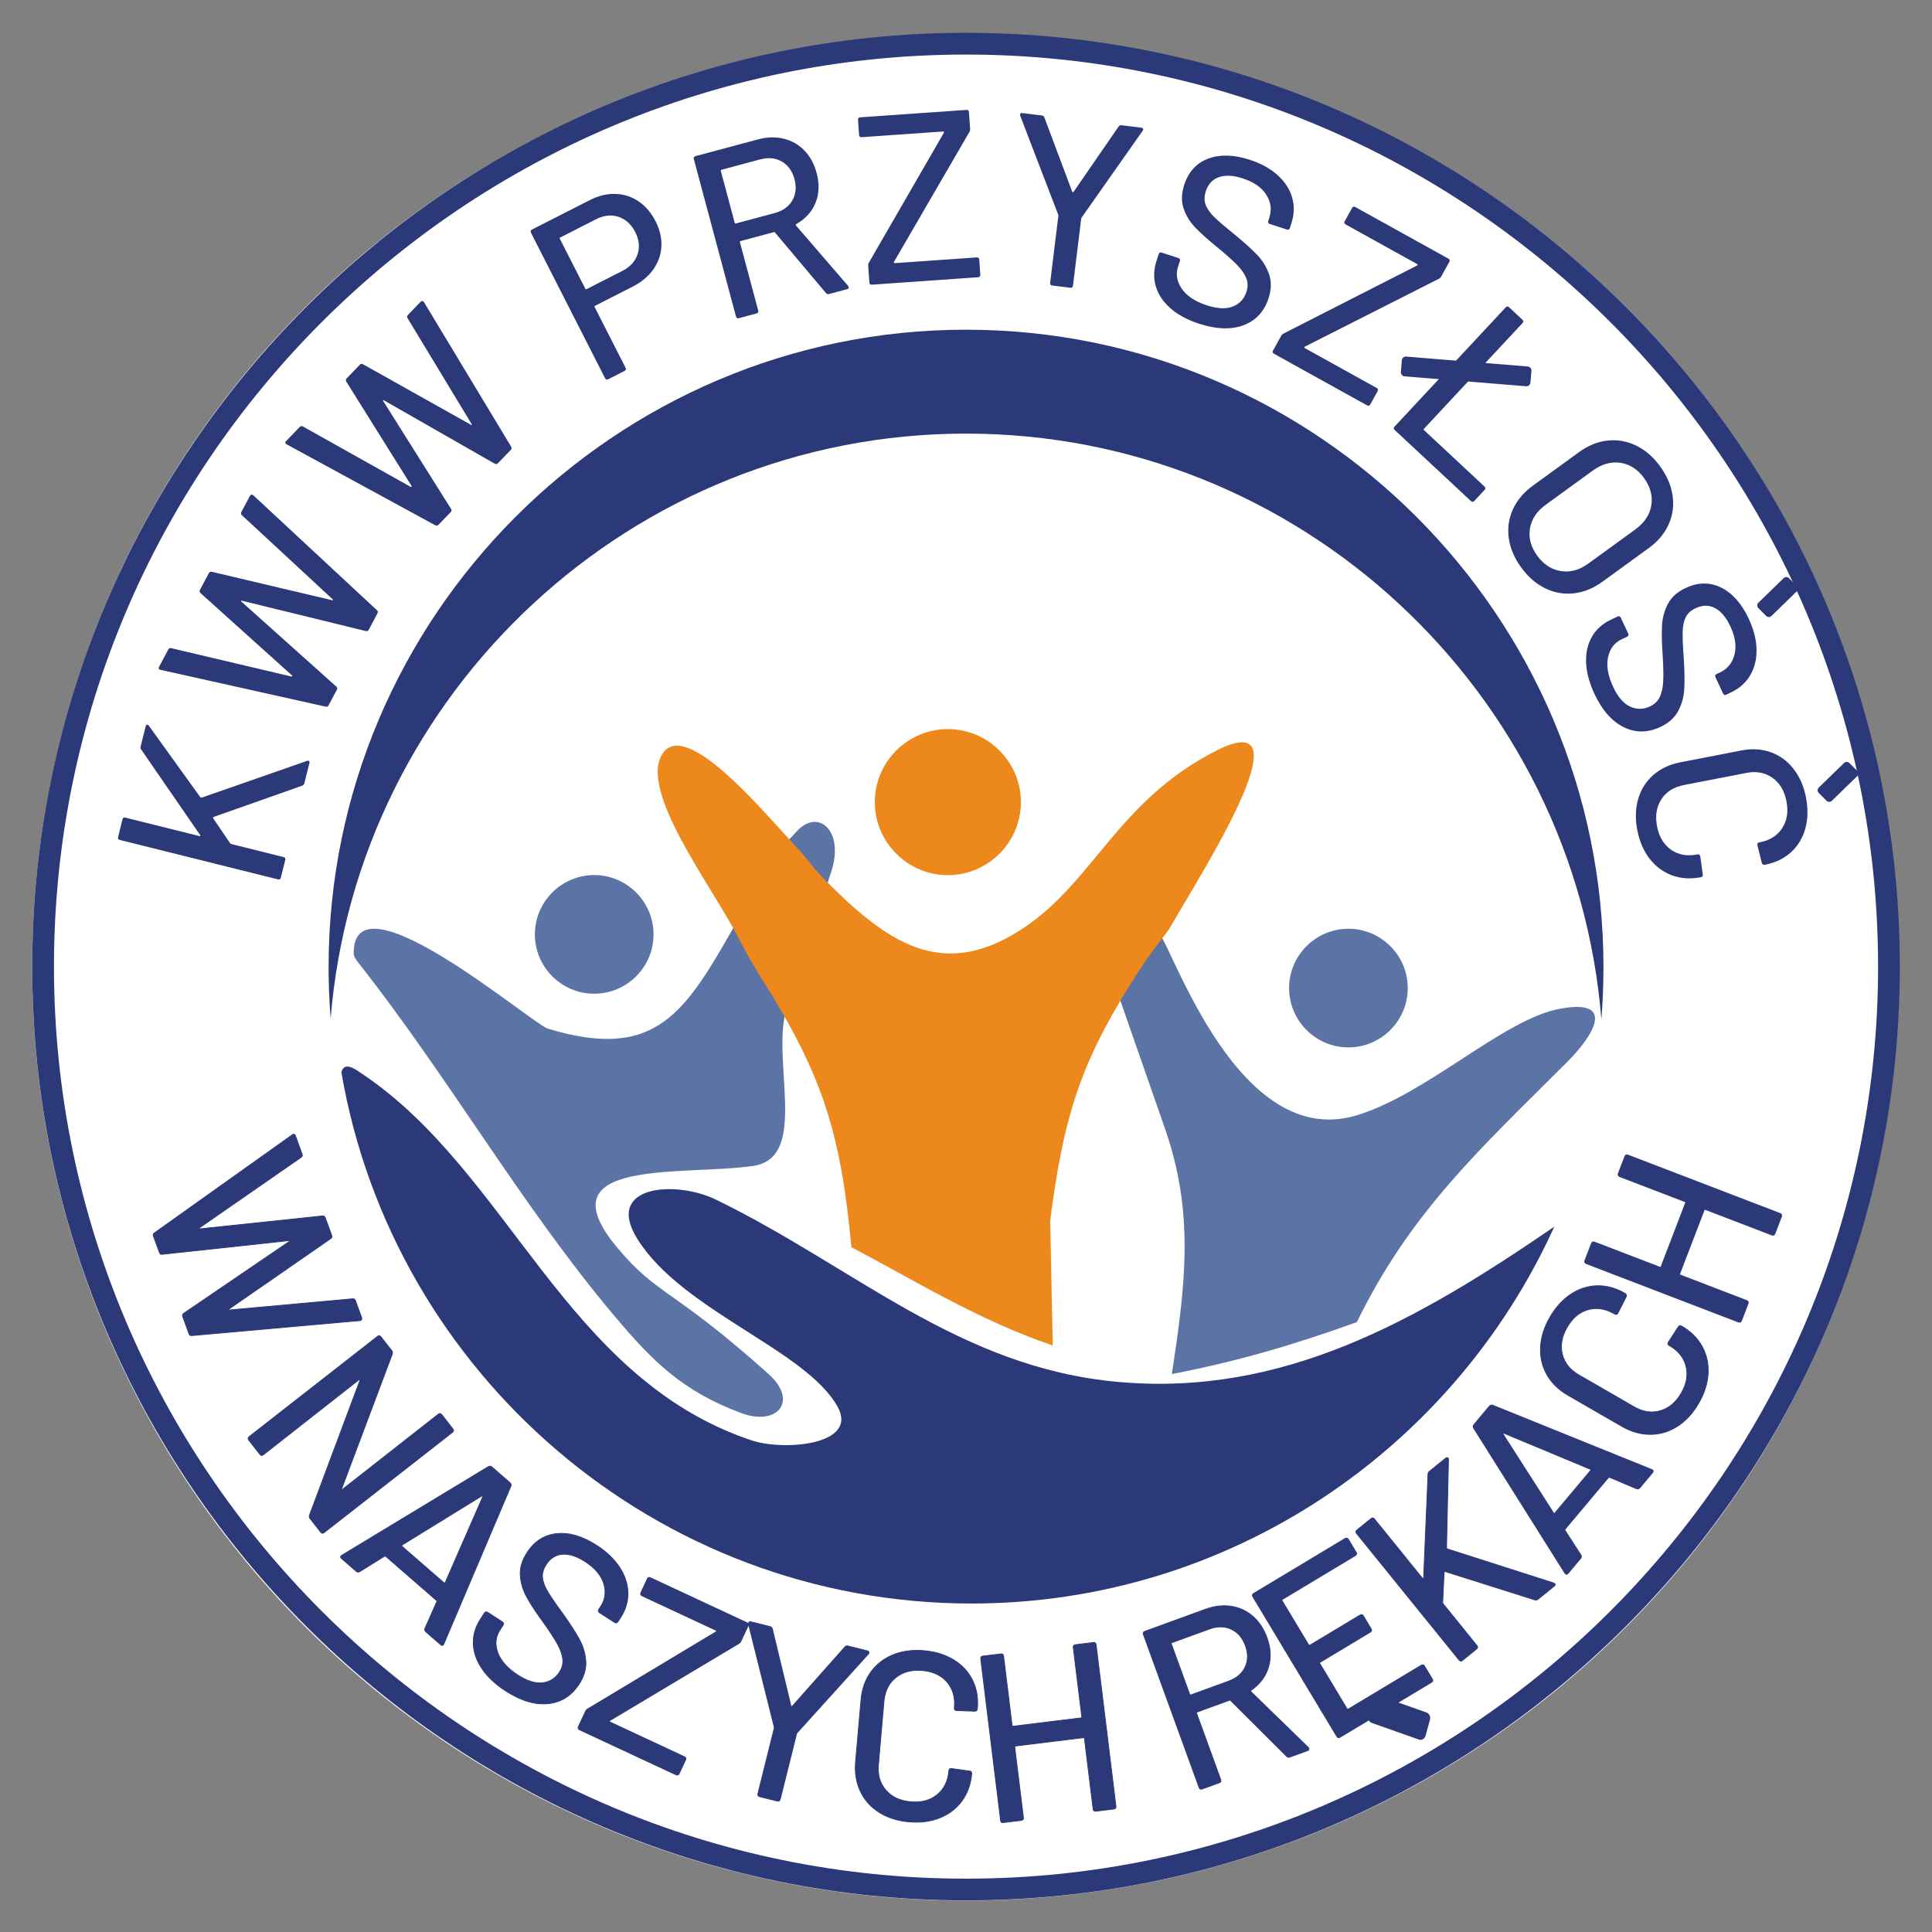 <?xml version="1.0" encoding="UTF-8" standalone="no"?>
<!-- Created with Inkscape (http://www.inkscape.org/) -->

<svg
   version="1.1"
   id="svg386"
   width="600"
   height="600"
   viewBox="0 0 600 600"
   xmlns="http://www.w3.org/2000/svg"
   xmlns:svg="http://www.w3.org/2000/svg">
  <rect x="0" y="0" width="600" height="600" fill="#808080" stroke="none"/>
  <defs
     id="defs390" />
  <g
     id="g394"
     transform="matrix(1.333,0,0,-1.333,0,1588)">
    <circle
       style="opacity:1;fill:#ffffff;fill-rule:evenodd;stroke:none;stroke-width:59.253;stroke-linecap:round;stroke-linejoin:round;paint-order:markers stroke fill;stop-color:#000000"
       id="path494"
       cx="225"
       cy="-966"
       r="217.5"
       transform="scale(1,-1)" />
    <g
       id="g558"
       transform="matrix(0.633,0,0,0.633,-32.994,545.748)">
      <path
         d="m 407.672,1003.747 c 187.09,0 339.683,-152.593 339.683,-339.685 0,-187.09 -152.593,-339.683 -339.683,-339.683 -187.092,0 -339.685,152.593 -339.685,339.683 0,187.092 152.593,339.685 339.685,339.685 z"
         style="fill:none;stroke:#2c3978;stroke-width:8;stroke-linecap:butt;stroke-linejoin:miter;stroke-miterlimit:10;stroke-dasharray:none;stroke-opacity:1"
         id="path396" />
      <path
         d="m 624.186,568.348 c -50.934,-34.952 -100.148,-62.603 -160.612,-57.136 -58.578,5.296 -96.645,42.093 -147.944,67.089 -14.837,7.229 -41.107,5.308 -29.016,-14.318 16.413,-26.64 62.464,-41.011 73.883,-62.094 7.496,-13.841 -19.735,-16.23 -31.855,-12.166 -68.548,22.988 -88.999,98.575 -143.306,134.932 -2.378,1.592 -6.434,4.734 -7.573,0.558 18.954,-110.806 115.853,-195.564 231.915,-195.564 95.191,0 177.492,57.016 214.507,138.698"
         style="fill:#2c3978;fill-opacity:1;fill-rule:evenodd;stroke:none"
         id="path398" />
      <path
         d="m 477.883,676.475 c 2.747,4.943 27.058,-80.986 73.366,-67.204 25.979,7.732 54.132,35.43 75,39.285 20.868,3.855 12.516,-9.783 2.528,-19.75 -32.06,-31.991 -57.512,-55.142 -77.262,-95.59 -23.7,-8.532 -44.398,-14.536 -68.098,-19.118 5.214,33.812 8.179,59.68 -2.528,90.376 l -16.59,47.558"
         style="fill:#5b73a5;fill-opacity:1;fill-rule:evenodd;stroke:none"
         id="path400" />
      <path
         d="m 324.909,499.743 c -21.808,8.136 -32.757,19.274 -46.659,35.757 -34.013,40.329 -61.316,88.288 -94.135,129.869 -0.628,0.796 -1.794,2.313 -1.814,3.325 -0.612,31.12 65.504,-25.669 71.502,-27.482 40.275,-12.179 50.653,6.199 69.678,39.658 17.444,30.68 16.543,26.876 21.646,32.706 8.012,9.155 17.888,0.502 12.956,-14.536 l -16.274,-49.612 c -6.322,-19.274 8.504,-55.669 -12.482,-58.727 -25.797,-3.758 -77.931,3.223 -49.954,-30.162 14.929,-17.815 20.082,-14.585 55.63,-46.443 11.154,-9.996 3.154,-19.296 -10.094,-14.354"
         style="fill:#5b73a5;fill-opacity:1;fill-rule:evenodd;stroke:none"
         id="path402" />
      <path
         d="m 270.825,697.757 c 12.027,0 21.836,-9.809 21.836,-21.836 0,-12.027 -9.809,-21.836 -21.836,-21.836 -12.027,0 -21.836,9.809 -21.836,21.836 0,12.027 9.809,21.836 21.836,21.836"
         style="fill:#5b73a5;fill-opacity:1;fill-rule:evenodd;stroke:none"
         id="path404" />
      <path
         d="m 548.415,677.995 c 12.027,0 21.836,-9.809 21.836,-21.836 0,-12.027 -9.809,-21.836 -21.836,-21.836 -12.027,0 -21.836,9.809 -21.836,21.836 0,12.027 9.809,21.836 21.836,21.836"
         style="fill:#5b73a5;fill-opacity:1;fill-rule:evenodd;stroke:none"
         id="path406" />
      <path
         d="m 400.982,751.483 c 14.805,0 26.879,-12.074 26.879,-26.879 0,-14.805 -12.075,-26.879 -26.879,-26.879 -14.804,0 -26.879,12.074 -26.879,26.879 0,14.805 12.075,26.879 26.879,26.879"
         style="fill:#ed881d;fill-opacity:1;fill-rule:evenodd;stroke:none"
         id="path408" />
      <path
         d="m 641.519,644.59 c 0.5,6.466 0.762,12.843 0.762,19.279 0,129.218 -105.391,234.609 -234.609,234.609 -129.218,0 -234.609,-105.39 -234.609,-234.609 0,-6.29 0.25,-12.523 0.755,-18.926 9.78,120.117 111.057,215.292 233.853,215.292 122.889,0 224.227,-95.32 233.847,-215.645"
         style="fill:#2c3978;fill-opacity:1;fill-rule:evenodd;stroke:none"
         id="path410" />
      <path
         d="m 323.463,675.497 c -9.639,18.598 -36.232,53.26 -27.552,66.861 8.681,13.601 38.227,-22.53 49.198,-34.156 5.706,-6.047 4.809,-6.489 12.956,-14.536 22.656,-22.379 42.622,-34.606 71.574,-14.852 25.221,17.209 34.249,46.365 69.958,64.644 35.709,18.279 -7.146,-47.885 -16.238,-64.013 -2.722,-4.829 -5.604,-6.498 -15.168,-21.804 -19.321,-30.921 -24.806,-50.718 -29.546,-87.058 0.316,-15.326 0.632,-30.652 0.948,-45.978 -27.334,9.322 -50.086,23.542 -74.102,36.182 -3.16,33.496 -7.843,55.047 -23.7,83.266 -8.674,15.435 -10.195,15.749 -18.328,31.442"
         style="fill:#ed881d;fill-opacity:1;fill-rule:evenodd;stroke:none"
         id="path412" />
      <path
         d="m 569.672,888.585 44.724,-3.643 c 0.816,-0.067 1.428,-0.787 1.364,-1.602 l -0.345,-4.309 c -0.065,-0.815 -0.79,-1.431 -1.603,-1.365 l -44.724,3.643 c -0.813,0.066 -1.43,0.787 -1.364,1.602 l 0.345,4.309 c 0.067,0.815 0.787,1.431 1.603,1.365"
         style="fill:#2c3978;fill-opacity:1;fill-rule:evenodd;stroke:none"
         id="path414" />
      <path
         d="m 699.293,797.985 9.298,9.04 c 0.551,0.535 1.432,0.542 1.976,-10e-4 l 2.869,-2.871 c 0.544,-0.542 0.549,-1.442 -10e-4,-1.977 l -9.298,-9.04 c -0.55,-0.534 -1.433,-0.544 -1.975,10e-4 l -2.869,2.871 c -0.542,0.544 -0.55,1.441 10e-4,1.977"
         style="fill:#2c3978;fill-opacity:1;fill-rule:evenodd;stroke:none"
         id="path416" />
      <path
         d="m 721.52,729.955 9.298,9.04 c 0.551,0.535 1.432,0.542 1.975,-10e-4 l 2.869,-2.871 c 0.544,-0.542 0.549,-1.442 -10e-4,-1.977 l -9.298,-9.04 c -0.55,-0.534 -1.433,-0.543 -1.976,10e-4 l -2.869,2.871 c -0.543,0.544 -0.55,1.441 10e-4,1.977"
         style="fill:#2c3978;fill-opacity:1;fill-rule:evenodd;stroke:none"
         id="path418" />
      <path
         d="m 574.357,379.567 -17.308,6.117 c -1.026,0.363 -1.618,1.546 -1.308,2.666 l 1.639,5.913 c 0.309,1.119 1.415,1.767 2.438,1.404 l 17.308,-6.117 c 1.024,-0.363 1.62,-1.547 1.308,-2.667 l -1.639,-5.913 c -0.311,-1.119 -1.412,-1.767 -2.438,-1.404"
         style="fill:#2c3978;fill-opacity:1;fill-rule:evenodd;stroke:none"
         id="path420" />
      <path
         d="m 155.489,696.817 c -0.142,-0.57 -0.499,-0.785 -1.071,-0.643 l -58.194,14.511 c -0.57,0.142 -0.785,0.499 -0.643,1.071 l 1.621,6.503 c 0.142,0.57 0.501,0.782 1.071,0.641 l 27.3,-6.806 c 0.115,-0.027 0.198,0.012 0.257,0.12 0.056,0.108 0.034,0.203 -0.064,0.289 l -21.625,31.388 c -0.286,0.313 -0.372,0.702 -0.259,1.157 l 1.856,7.447 c 0.086,0.34 0.245,0.543 0.472,0.606 0.227,0.066 0.457,-0.051 0.685,-0.352 l 18.968,-26.364 c 0.162,-0.1 0.33,-0.142 0.516,-0.127 l 38.732,13.52 c 0.254,0.059 0.44,0.073 0.557,0.044 0.34,-0.086 0.455,-0.357 0.342,-0.812 l -1.858,-7.447 c -0.1,-0.399 -0.355,-0.697 -0.768,-0.9 l -32.595,-11.506 c -0.127,-0.029 -0.205,-0.1 -0.235,-0.213 -0.027,-0.115 -0.022,-0.208 0.022,-0.279 l 6.252,-9.193 c 0.2,-0.174 0.328,-0.267 0.384,-0.281 l 19.256,-4.799 c 0.572,-0.144 0.785,-0.499 0.643,-1.068 z m 17.586,63.453 c -0.249,-0.469 -0.609,-0.643 -1.081,-0.526 l -60.817,13.557 -0.274,0.046 c -0.416,0.22 -0.486,0.592 -0.21,1.112 l 3.354,6.308 c 0.247,0.465 0.633,0.626 1.157,0.484 l 44.206,-10.423 c 0.132,-0.003 0.217,0.034 0.262,0.115 0.039,0.076 0.022,0.169 -0.054,0.276 l -33.649,30.278 c -0.411,0.352 -0.494,0.76 -0.245,1.23 l 3.272,6.152 c 0.247,0.467 0.635,0.628 1.156,0.484 l 44.285,-10.462 c 0.132,-0.005 0.213,0.022 0.24,0.073 0.027,0.054 0.002,0.132 -0.073,0.24 l -33.395,30.943 c -0.411,0.352 -0.496,0.76 -0.247,1.227 l 3.147,5.919 c 0.137,0.259 0.323,0.413 0.548,0.46 0.223,0.046 0.452,-0.025 0.682,-0.213 l 45.461,-42.255 c 0.413,-0.352 0.496,-0.76 0.247,-1.23 l -3.188,-5.995 c -0.249,-0.467 -0.633,-0.628 -1.157,-0.484 l -45.607,11.163 c -0.186,0.032 -0.291,0.022 -0.318,-0.029 -0.029,-0.051 0.022,-0.144 0.152,-0.281 l 34.923,-31.256 c 0.443,-0.301 0.523,-0.712 0.247,-1.23 z m 40.456,66.43 c -0.369,-0.381 -0.763,-0.45 -1.183,-0.208 l -54.724,29.796 -0.252,0.12 c -0.337,0.327 -0.306,0.702 0.105,1.127 l 4.963,5.139 c 0.367,0.379 0.782,0.425 1.244,0.144 l 39.622,-22.202 c 0.125,-0.039 0.218,-0.027 0.281,0.039 0.061,0.061 0.071,0.156 0.027,0.279 l -24.002,38.38 c -0.298,0.452 -0.264,0.868 0.103,1.249 l 4.841,5.014 c 0.366,0.379 0.785,0.428 1.247,0.144 l 39.686,-22.263 c 0.125,-0.039 0.208,-0.037 0.249,0.007 0.041,0.042 0.039,0.125 -0.005,0.247 l -23.571,38.95 c -0.298,0.452 -0.267,0.868 0.1,1.249 l 4.657,4.821 c 0.203,0.21 0.423,0.308 0.651,0.291 0.23,-0.015 0.428,-0.147 0.599,-0.394 l 32.053,-53.147 c 0.301,-0.452 0.267,-0.868 -0.103,-1.249 l -4.716,-4.885 c -0.369,-0.382 -0.782,-0.43 -1.247,-0.147 l -40.762,23.302 c -0.169,0.083 -0.274,0.1 -0.315,0.059 -0.039,-0.041 -0.017,-0.144 0.071,-0.31 l 24.955,-39.673 c 0.34,-0.411 0.305,-0.827 -0.103,-1.25 l -4.472,-4.631 z m 55.621,119.456 c 3.196,1.628 6.352,2.394 9.469,2.301 3.117,-0.095 5.958,-1.007 8.521,-2.738 2.564,-1.728 4.648,-4.163 6.249,-7.308 1.602,-3.144 2.32,-6.239 2.161,-9.293 -0.159,-3.051 -1.152,-5.868 -2.973,-8.445 -1.821,-2.577 -4.354,-4.694 -7.604,-6.349 l -13.831,-7.046 c -0.21,-0.107 -0.262,-0.264 -0.154,-0.474 l 11.371,-22.317 c 0.267,-0.525 0.139,-0.919 -0.386,-1.188 l -5.973,-3.044 c -0.523,-0.266 -0.917,-0.137 -1.186,0.386 l -27.268,53.519 c -0.267,0.523 -0.14,0.919 0.384,1.186 z m 11.992,-26.063 c 2.88,1.467 4.76,3.516 5.633,6.139 0.875,2.621 0.592,5.35 -0.851,8.176 -1.467,2.882 -3.526,4.753 -6.176,5.616 -2.65,0.861 -5.415,0.555 -8.296,-0.912 l -13.124,-6.689 c -0.21,-0.105 -0.262,-0.264 -0.154,-0.472 l 9.369,-18.388 c 0.107,-0.213 0.267,-0.264 0.474,-0.157 z m 76.088,-8.489 c -0.455,-0.122 -0.822,-0.007 -1.098,0.347 l -18.753,22.276 c -0.103,0.154 -0.237,0.21 -0.411,0.164 l -12.266,-3.286 c -0.227,-0.064 -0.31,-0.205 -0.252,-0.433 l 6.736,-25.131 c 0.152,-0.57 -0.056,-0.929 -0.623,-1.081 l -6.474,-1.736 c -0.57,-0.152 -0.929,0.054 -1.081,0.624 l -15.523,57.932 c -0.152,0.567 0.054,0.929 0.623,1.083 l 22.916,6.139 c 3.408,0.914 6.596,1.005 9.559,0.279 2.966,-0.729 5.499,-2.178 7.604,-4.357 2.108,-2.174 3.606,-4.936 4.503,-8.288 1.066,-3.976 0.932,-7.618 -0.403,-10.929 -1.332,-3.311 -3.719,-5.941 -7.151,-7.897 -0.196,-0.174 -0.215,-0.33 -0.056,-0.472 l 19.202,-22.248 c 0.088,-0.098 0.154,-0.233 0.198,-0.401 0.107,-0.399 -0.069,-0.66 -0.521,-0.78 z m -39.559,45.74 c -0.227,-0.061 -0.311,-0.205 -0.249,-0.433 l 5.112,-19.082 c 0.061,-0.227 0.205,-0.31 0.435,-0.249 l 14.225,3.812 c 3.012,0.807 5.186,2.35 6.525,4.623 1.335,2.279 1.609,4.892 0.819,7.846 -0.807,3.01 -2.364,5.178 -4.668,6.511 -2.303,1.33 -4.961,1.592 -7.973,0.785 z m 55.372,-42.295 c -0.589,-0.039 -0.902,0.232 -0.944,0.819 l -0.43,6.159 c -0.032,0.469 0.059,0.861 0.272,1.169 l 27.603,47.817 c 0.054,0.064 0.049,0.152 -0.017,0.264 -0.068,0.113 -0.159,0.166 -0.279,0.157 L 369.25,969.336 c -0.589,-0.042 -0.902,0.235 -0.941,0.819 l -0.389,5.545 c -0.042,0.584 0.232,0.9 0.819,0.941 l 39.065,2.731 c 0.587,0.041 0.902,-0.233 0.941,-0.819 l 0.43,-6.159 c 0.034,-0.469 -0.056,-0.858 -0.271,-1.169 l -27.779,-47.83 c -0.054,-0.061 -0.046,-0.151 0.02,-0.266 0.066,-0.113 0.159,-0.164 0.276,-0.157 l 30.18,2.11 c 0.587,0.041 0.9,-0.23 0.941,-0.819 l 0.386,-5.54 c 0.042,-0.587 -0.23,-0.902 -0.817,-0.941 z m 66.355,-0.308 c -0.582,0.071 -0.841,0.399 -0.768,0.983 l 3.019,24.601 c 0.029,0.232 0.017,0.382 -0.034,0.448 l -14.004,36.466 c -0.044,0.125 -0.054,0.274 -0.032,0.447 0.049,0.408 0.308,0.587 0.772,0.528 l 7.178,-0.88 c 0.528,-0.066 0.851,-0.315 0.976,-0.743 l 10.247,-27.295 c 0.044,-0.125 0.124,-0.193 0.24,-0.208 0.117,-0.015 0.213,0.034 0.283,0.144 l 16.545,24.004 c 0.225,0.386 0.599,0.55 1.127,0.484 l 7.266,-0.892 c 0.291,-0.034 0.496,-0.166 0.616,-0.386 0.12,-0.222 0.076,-0.469 -0.135,-0.738 l -22.498,-31.985 c -0.066,-0.051 -0.112,-0.193 -0.142,-0.425 l -3.019,-24.601 c -0.071,-0.584 -0.401,-0.839 -0.983,-0.768 z m 54.13,-14.09 c -4.306,1.399 -7.821,3.284 -10.545,5.653 -2.721,2.367 -4.538,5.061 -5.445,8.076 -0.905,3.017 -0.822,6.171 0.252,9.472 l 0.79,2.433 c 0.181,0.56 0.552,0.748 1.11,0.567 l 6.125,-1.99 c 0.557,-0.181 0.748,-0.553 0.567,-1.113 l -0.655,-2.015 c -0.927,-2.851 -0.46,-5.599 1.401,-8.244 1.861,-2.645 4.944,-4.665 9.252,-6.066 3.855,-1.252 7.029,-1.389 9.513,-0.401 2.482,0.985 4.151,2.792 5.007,5.423 0.562,1.731 0.54,3.376 -0.066,4.934 -0.606,1.56 -1.706,3.169 -3.298,4.829 -1.597,1.66 -4,3.819 -7.22,6.472 -3.572,2.893 -6.337,5.369 -8.296,7.428 -1.961,2.056 -3.381,4.389 -4.266,6.995 -0.885,2.607 -0.809,5.501 0.225,8.689 1.565,4.811 4.511,8.027 8.841,9.648 4.327,1.623 9.427,1.481 15.303,-0.428 4.137,-1.342 7.543,-3.225 10.222,-5.638 2.677,-2.416 4.46,-5.159 5.35,-8.229 0.885,-3.071 0.794,-6.257 -0.279,-9.557 l -0.542,-1.675 c -0.183,-0.562 -0.553,-0.751 -1.113,-0.567 l -6.291,2.044 c -0.56,0.181 -0.748,0.55 -0.567,1.112 l 0.408,1.257 c 0.946,2.907 0.572,5.704 -1.122,8.386 -1.694,2.685 -4.582,4.689 -8.665,6.017 -3.467,1.125 -6.384,1.284 -8.748,0.477 -2.364,-0.807 -3.985,-2.555 -4.858,-5.239 -0.599,-1.843 -0.611,-3.511 -0.044,-4.995 0.57,-1.482 1.641,-2.99 3.215,-4.518 1.572,-1.533 4.054,-3.653 7.44,-6.362 3.462,-2.856 6.21,-5.34 8.244,-7.452 2.032,-2.115 3.511,-4.511 4.43,-7.19 0.924,-2.682 0.868,-5.614 -0.166,-8.802 -1.601,-4.921 -4.672,-8.237 -9.215,-9.946 -4.543,-1.704 -9.973,-1.536 -16.293,0.518 z m 27.488,-11.027 c -0.514,0.286 -0.628,0.685 -0.343,1.2 l 2.993,5.398 c 0.227,0.411 0.516,0.689 0.863,0.834 l 49.194,25.068 c 0.081,0.024 0.122,0.1 0.127,0.233 0.007,0.13 -0.042,0.225 -0.147,0.283 l -26.305,14.579 c -0.516,0.286 -0.628,0.687 -0.345,1.2 l 2.694,4.861 c 0.286,0.513 0.685,0.631 1.2,0.345 l 34.251,-18.985 c 0.516,-0.286 0.628,-0.687 0.345,-1.2 l -2.993,-5.401 c -0.23,-0.411 -0.518,-0.69 -0.865,-0.831 l -49.348,-24.985 c -0.078,-0.022 -0.122,-0.103 -0.127,-0.232 -0.007,-0.132 0.041,-0.225 0.144,-0.283 l 26.461,-14.667 c 0.513,-0.284 0.628,-0.685 0.342,-1.198 l -2.692,-4.86 c -0.286,-0.514 -0.685,-0.628 -1.2,-0.342 z m 44.424,-28.05 c -0.43,0.404 -0.445,0.817 -0.041,1.25 l 40.903,43.864 c 0.399,0.428 0.817,0.445 1.247,0.042 l 4.902,-4.572 c 0.43,-0.399 0.443,-0.817 0.042,-1.244 l -36.27,-38.896 c -0.161,-0.174 -0.157,-0.34 0.017,-0.501 l 22.254,-20.752 c 0.43,-0.401 0.445,-0.817 0.041,-1.247 l -3.787,-4.063 c -0.401,-0.43 -0.817,-0.445 -1.247,-0.044 z m 46.536,-50.568 c -2.521,3.472 -4.037,7.058 -4.545,10.76 -0.508,3.699 -0.003,7.229 1.518,10.589 1.523,3.357 3.973,6.264 7.349,8.716 l 16.982,12.339 c 3.379,2.455 6.887,3.875 10.528,4.269 3.638,0.391 7.139,-0.227 10.503,-1.853 3.359,-1.626 6.305,-4.178 8.826,-7.65 2.56,-3.521 4.09,-7.129 4.601,-10.831 0.506,-3.702 0.012,-7.222 -1.484,-10.562 -1.499,-3.342 -3.934,-6.239 -7.313,-8.694 l -16.982,-12.337 c -3.376,-2.454 -6.897,-3.885 -10.562,-4.296 -3.665,-0.408 -7.178,0.2 -10.54,1.829 -3.364,1.626 -6.322,4.2 -8.882,7.721 z m 5.924,4.303 c 2.352,-3.235 5.251,-5.125 8.701,-5.672 3.45,-0.548 6.814,0.372 10.098,2.755 l 17.337,12.598 c 3.332,2.421 5.284,5.364 5.853,8.829 0.567,3.469 -0.32,6.819 -2.672,10.056 -2.35,3.232 -5.252,5.103 -8.709,5.609 -3.454,0.506 -6.848,-0.452 -10.181,-2.873 l -17.337,-12.596 c -3.284,-2.384 -5.205,-5.29 -5.77,-8.716 -0.562,-3.425 0.33,-6.755 2.68,-9.99 z m 21.046,-50.817 c -1.912,4.102 -2.931,7.958 -3.056,11.567 -0.125,3.604 0.606,6.77 2.193,9.486 1.587,2.721 3.953,4.811 7.097,6.278 l 2.318,1.081 c 0.533,0.249 0.924,0.107 1.171,-0.425 l 2.721,-5.836 c 0.249,-0.531 0.108,-0.924 -0.425,-1.173 l -1.919,-0.895 c -2.716,-1.266 -4.408,-3.482 -5.076,-6.648 -0.665,-3.163 -0.039,-6.797 1.875,-10.899 1.714,-3.677 3.777,-6.09 6.193,-7.235 2.413,-1.144 4.875,-1.132 7.381,0.037 1.65,0.77 2.839,1.907 3.562,3.413 0.729,1.506 1.154,3.408 1.284,5.707 0.127,2.298 0.066,5.53 -0.191,9.694 -0.323,4.584 -0.396,8.295 -0.227,11.132 0.169,2.836 0.905,5.467 2.208,7.89 1.303,2.425 3.472,4.347 6.508,5.763 4.584,2.139 8.946,2.176 13.085,0.115 4.139,-2.058 7.513,-5.885 10.124,-11.484 1.839,-3.941 2.785,-7.716 2.846,-11.322 0.061,-3.604 -0.731,-6.78 -2.369,-9.523 -1.64,-2.743 -4.034,-4.848 -7.178,-6.315 l -1.599,-0.746 c -0.533,-0.249 -0.922,-0.108 -1.171,0.428 l -2.795,5.992 c -0.249,0.535 -0.107,0.924 0.425,1.173 l 1.198,0.56 c 2.77,1.291 4.562,3.472 5.369,6.54 0.807,3.068 0.303,6.55 -1.511,10.44 -1.54,3.305 -3.413,5.545 -5.616,6.723 -2.205,1.178 -4.587,1.171 -7.144,-0.022 -1.758,-0.819 -2.988,-1.944 -3.682,-3.372 -0.697,-1.43 -1.068,-3.239 -1.115,-5.435 -0.046,-2.193 0.095,-5.455 0.42,-9.777 0.274,-4.479 0.333,-8.183 0.174,-11.112 -0.161,-2.929 -0.905,-5.646 -2.237,-8.146 -1.33,-2.504 -3.513,-4.462 -6.552,-5.88 -4.689,-2.186 -9.207,-2.2 -13.555,-0.044 -4.347,2.161 -7.926,6.249 -10.736,12.271 z m 15.792,-50.24 c -0.807,4.159 -0.699,7.997 0.323,11.52 1.022,3.521 2.878,6.457 5.567,8.809 2.687,2.35 5.992,3.905 9.919,4.668 l 22.425,4.359 c 3.924,0.763 7.542,0.555 10.858,-0.628 3.318,-1.186 6.107,-3.217 8.374,-6.1 2.266,-2.885 3.804,-6.403 4.613,-10.56 0.807,-4.157 0.726,-7.975 -0.244,-11.459 -0.968,-3.482 -2.726,-6.384 -5.271,-8.706 -2.543,-2.32 -5.719,-3.851 -9.528,-4.591 l -0.088,-0.017 c -0.289,-0.056 -0.535,-0.015 -0.743,0.125 -0.205,0.139 -0.33,0.323 -0.377,0.555 l -1.626,6.513 c -0.113,0.577 0.093,0.917 0.611,1.017 l 0.259,0.051 c 3.694,0.716 6.442,2.45 8.244,5.196 1.804,2.746 2.328,6.053 1.577,9.921 -0.751,3.865 -2.482,6.75 -5.186,8.65 -2.707,1.899 -5.907,2.491 -9.601,1.772 l -23.029,-4.477 c -3.694,-0.719 -6.437,-2.465 -8.234,-5.239 -1.797,-2.775 -2.32,-6.098 -1.57,-9.963 0.753,-3.868 2.479,-6.736 5.178,-8.609 2.699,-1.87 5.897,-2.447 9.589,-1.728 l 0.173,0.032 c 0.521,0.103 0.836,-0.134 0.949,-0.714 L 678.839,698 c 0.11,-0.577 -0.12,-0.919 -0.699,-1.032 -3.809,-0.741 -7.342,-0.513 -10.601,0.677 -3.254,1.196 -6,3.222 -8.235,6.081 -2.232,2.863 -3.753,6.369 -4.562,10.525"
         style="fill:#2c3978;fill-opacity:1;fill-rule:evenodd;stroke:none"
         id="path422" />
      <path
         d="m 108.594,564.875 c -0.181,0.496 -0.071,0.88 0.333,1.151 l 50.771,36.126 0.217,0.173 c 0.44,0.159 0.765,-0.034 0.966,-0.589 l 2.443,-6.714 c 0.181,-0.496 0.041,-0.89 -0.413,-1.183 l -37.326,-25.879 c -0.09,-0.096 -0.12,-0.183 -0.088,-0.269 0.029,-0.083 0.11,-0.132 0.24,-0.147 l 45.018,4.748 c 0.535,0.071 0.897,-0.142 1.078,-0.64 l 2.384,-6.547 c 0.178,-0.496 0.039,-0.892 -0.416,-1.183 l -37.407,-25.911 c -0.091,-0.093 -0.125,-0.171 -0.105,-0.228 0.02,-0.053 0.095,-0.09 0.225,-0.105 l 45.341,4.112 c 0.538,0.071 0.897,-0.142 1.078,-0.636 l 2.293,-6.3 c 0.1,-0.276 0.09,-0.516 -0.024,-0.714 -0.115,-0.198 -0.32,-0.32 -0.616,-0.364 l -61.82,-5.511 c -0.538,-0.071 -0.897,0.142 -1.078,0.641 l -2.323,6.379 c -0.181,0.499 -0.044,0.892 0.416,1.183 l 38.813,26.424 c 0.147,0.115 0.21,0.2 0.191,0.257 -0.022,0.053 -0.125,0.081 -0.313,0.073 l -46.595,-5.039 c -0.518,-0.125 -0.878,0.088 -1.078,0.641 z m 104.862,-65.536 c 0.462,0.362 0.875,0.313 1.24,-0.152 l 4.127,-5.284 c 0.359,-0.462 0.308,-0.875 -0.154,-1.237 l -47.263,-36.925 c -0.464,-0.362 -0.875,-0.31 -1.237,0.152 l -3.966,5.073 c -0.252,0.325 -0.308,0.731 -0.164,1.215 l 18.52,49.502 c 0.103,0.154 0.105,0.269 0.01,0.345 -0.096,0.076 -0.213,0.059 -0.352,-0.051 l -35.182,-27.601 c -0.465,-0.362 -0.878,-0.31 -1.237,0.152 l -4.13,5.284 c -0.362,0.464 -0.311,0.875 0.154,1.237 l 47.26,36.925 c 0.462,0.362 0.878,0.313 1.24,-0.152 l 4.017,-5.142 c 0.254,-0.325 0.308,-0.731 0.164,-1.215 L 177.931,472.032 c -0.103,-0.154 -0.108,-0.271 -0.012,-0.345 0.095,-0.076 0.215,-0.056 0.352,0.051 z m -4.606,-80.1 c -0.399,0.345 -0.514,0.755 -0.338,1.227 l 4.374,9.87 c 0.071,0.173 0.041,0.315 -0.093,0.433 l -18.704,16.259 c -0.132,0.115 -0.279,0.127 -0.44,0.029 l -9.166,-5.702 c -0.443,-0.242 -0.863,-0.188 -1.264,0.161 l -5.391,4.687 c -0.486,0.423 -0.455,0.822 0.105,1.195 l 53.984,32.657 c 0.44,0.239 0.863,0.188 1.262,-0.162 l 6.657,-5.785 c 0.399,-0.347 0.508,-0.758 0.335,-1.227 l -24.694,-58.12 -0.166,-0.323 c -0.272,-0.313 -0.604,-0.293 -1.005,0.054 z m -8.675,31.965 c -0.122,-0.049 -0.179,-0.14 -0.171,-0.264 0.01,-0.122 0.059,-0.222 0.147,-0.3 l 15.31,-13.308 c 0.088,-0.078 0.196,-0.113 0.318,-0.103 0.127,0.007 0.208,0.076 0.237,0.205 l 13.748,31.407 c 0.034,0.127 0.005,0.23 -0.083,0.306 -0.09,0.078 -0.196,0.093 -0.318,0.042 z m 38.035,-53.695 c -3.795,2.464 -6.704,5.195 -8.721,8.188 -2.017,2.993 -3.073,6.063 -3.169,9.207 -0.095,3.149 0.804,6.176 2.694,9.085 l 1.391,2.144 c 0.32,0.494 0.726,0.582 1.22,0.262 l 5.401,-3.508 c 0.491,-0.318 0.579,-0.726 0.259,-1.22 l -1.154,-1.775 c -1.631,-2.516 -1.892,-5.291 -0.78,-8.327 1.113,-3.037 3.567,-5.787 7.367,-8.251 3.401,-2.21 6.43,-3.161 9.085,-2.851 2.653,0.308 4.733,1.621 6.239,3.941 0.993,1.528 1.396,3.122 1.213,4.782 -0.181,1.663 -0.826,3.501 -1.936,5.521 -1.11,2.015 -2.873,4.723 -5.298,8.12 -2.701,3.716 -4.733,6.824 -6.09,9.32 -1.359,2.494 -2.132,5.115 -2.311,7.861 -0.181,2.746 0.641,5.526 2.467,8.335 2.756,4.244 6.433,6.587 11.034,7.032 4.604,0.447 9.493,-1.01 14.672,-4.374 3.648,-2.369 6.452,-5.066 8.413,-8.093 1.963,-3.026 2.973,-6.137 3.039,-9.332 0.061,-3.196 -0.851,-6.249 -2.74,-9.158 l -0.961,-1.479 c -0.32,-0.494 -0.726,-0.579 -1.22,-0.259 l -5.547,3.601 c -0.494,0.32 -0.58,0.726 -0.259,1.223 l 0.721,1.107 c 1.663,2.565 2.027,5.362 1.083,8.391 -0.941,3.032 -3.21,5.716 -6.812,8.053 -3.056,1.985 -5.833,2.893 -8.325,2.726 -2.494,-0.169 -4.511,-1.435 -6.049,-3.804 -1.056,-1.626 -1.501,-3.232 -1.335,-4.812 0.166,-1.582 0.812,-3.313 1.936,-5.198 1.122,-1.887 2.971,-4.577 5.538,-8.068 2.606,-3.655 4.619,-6.768 6.034,-9.335 1.416,-2.57 2.225,-5.266 2.42,-8.093 0.198,-2.829 -0.613,-5.645 -2.44,-8.457 -2.819,-4.342 -6.643,-6.746 -11.474,-7.222 -4.831,-0.472 -10.032,1.098 -15.606,4.719 z m 27.227,-14.339 c -0.535,0.249 -0.677,0.641 -0.428,1.174 l 2.609,5.596 c 0.198,0.425 0.467,0.724 0.804,0.89 l 47.324,28.439 c 0.078,0.029 0.117,0.108 0.113,0.239 -0.002,0.132 -0.059,0.223 -0.166,0.272 l -27.258,12.711 c -0.533,0.249 -0.675,0.64 -0.425,1.173 l 2.347,5.036 c 0.249,0.531 0.641,0.675 1.174,0.425 l 35.49,-16.549 c 0.535,-0.249 0.675,-0.641 0.428,-1.171 l -2.609,-5.596 c -0.2,-0.428 -0.467,-0.724 -0.804,-0.89 l -47.485,-28.366 c -0.078,-0.029 -0.115,-0.11 -0.113,-0.242 0.005,-0.13 0.059,-0.22 0.166,-0.271 L 304.02,373.255 c 0.535,-0.249 0.677,-0.641 0.428,-1.174 l -2.347,-5.034 c -0.249,-0.535 -0.641,-0.677 -1.174,-0.428 z m 66.279,-24.601 c -0.57,0.142 -0.787,0.499 -0.643,1.071 l 5.995,24.048 c 0.056,0.227 0.064,0.377 0.022,0.448 l -9.457,37.901 c -0.029,0.13 -0.022,0.279 0.022,0.45 0.098,0.399 0.377,0.542 0.831,0.428 l 7.017,-1.748 c 0.516,-0.13 0.807,-0.416 0.878,-0.856 l 6.843,-28.341 c 0.029,-0.127 0.1,-0.205 0.215,-0.235 0.113,-0.029 0.213,0.007 0.298,0.108 l 19.346,21.809 c 0.269,0.357 0.663,0.474 1.176,0.345 l 7.103,-1.77 c 0.286,-0.071 0.474,-0.227 0.567,-0.462 0.093,-0.235 0.017,-0.472 -0.225,-0.714 l -26.226,-29.004 c -0.073,-0.044 -0.137,-0.178 -0.193,-0.406 l -5.995,-24.048 c -0.144,-0.572 -0.501,-0.785 -1.071,-0.643 z m 54.978,-9.281 c -4.22,0.369 -7.88,1.531 -10.985,3.484 -3.105,1.956 -5.415,4.548 -6.934,7.78 -1.518,3.23 -2.1,6.838 -1.753,10.823 l 1.993,22.755 c 0.347,3.983 1.545,7.403 3.596,10.266 2.051,2.861 4.775,4.983 8.171,6.366 3.396,1.384 7.203,1.895 11.423,1.526 4.217,-0.369 7.867,-1.501 10.948,-3.393 3.078,-1.892 5.384,-4.381 6.917,-7.467 1.528,-3.083 2.125,-6.56 1.787,-10.425 l -0.007,-0.091 c -0.027,-0.293 -0.134,-0.518 -0.325,-0.677 -0.191,-0.161 -0.403,-0.23 -0.638,-0.21 l -6.709,0.23 c -0.587,0.051 -0.856,0.343 -0.809,0.871 l 0.022,0.262 c 0.328,3.748 -0.579,6.87 -2.721,9.359 -2.144,2.489 -5.178,3.907 -9.102,4.249 -3.924,0.342 -7.173,-0.523 -9.745,-2.601 -2.572,-2.076 -4.022,-4.99 -4.349,-8.738 l -2.046,-23.373 c -0.328,-3.748 0.596,-6.868 2.767,-9.359 2.174,-2.491 5.223,-3.909 9.147,-4.254 3.924,-0.342 7.159,0.526 9.701,2.607 2.543,2.078 3.978,4.992 4.306,8.74 l 0.015,0.176 c 0.046,0.528 0.362,0.765 0.949,0.714 l 6.648,-0.936 c 0.584,-0.052 0.851,-0.369 0.799,-0.956 -0.337,-3.865 -1.53,-7.198 -3.575,-10.002 -2.046,-2.8 -4.75,-4.88 -8.114,-6.239 -3.364,-1.357 -7.156,-1.853 -11.374,-1.484 z m 60.448,64.208 c -0.071,0.582 0.186,0.912 0.768,0.983 l 6.655,0.819 c 0.582,0.071 0.912,-0.186 0.983,-0.77 l 7.31,-59.528 c 0.071,-0.585 -0.188,-0.912 -0.77,-0.983 l -6.652,-0.817 c -0.585,-0.073 -0.912,0.183 -0.985,0.768 l -3.191,25.999 c -0.029,0.232 -0.161,0.335 -0.394,0.308 l -24.948,-3.064 c -0.235,-0.029 -0.337,-0.161 -0.31,-0.393 l 3.193,-25.999 c 0.073,-0.585 -0.183,-0.912 -0.765,-0.983 l -6.655,-0.819 c -0.585,-0.071 -0.912,0.186 -0.983,0.77 l -7.31,59.528 c -0.071,0.582 0.183,0.912 0.77,0.983 l 6.653,0.816 c 0.582,0.073 0.91,-0.186 0.983,-0.768 l 3.137,-25.561 c 0.029,-0.235 0.161,-0.337 0.396,-0.308 l 24.948,3.063 c 0.232,0.029 0.335,0.159 0.308,0.394 z m 79.697,-40.373 c -0.442,-0.161 -0.819,-0.078 -1.125,0.249 l -20.623,20.557 c -0.115,0.144 -0.254,0.188 -0.423,0.127 l -11.931,-4.345 c -0.225,-0.081 -0.293,-0.23 -0.213,-0.45 l 8.897,-24.451 c 0.203,-0.552 0.027,-0.929 -0.526,-1.13 l -6.298,-2.293 c -0.555,-0.2 -0.929,-0.027 -1.132,0.528 l -20.513,56.36 c -0.2,0.55 -0.027,0.929 0.528,1.13 l 22.295,8.115 c 3.315,1.208 6.481,1.577 9.498,1.11 3.015,-0.467 5.667,-1.69 7.953,-3.677 2.288,-1.98 4.022,-4.601 5.21,-7.863 1.408,-3.868 1.589,-7.511 0.548,-10.924 -1.039,-3.413 -3.186,-6.242 -6.435,-8.489 -0.181,-0.191 -0.186,-0.349 -0.015,-0.477 l 21.068,-20.488 c 0.095,-0.09 0.173,-0.218 0.235,-0.384 0.142,-0.389 -0.012,-0.663 -0.452,-0.824 z m -43.394,42.116 c -0.223,-0.081 -0.293,-0.23 -0.213,-0.452 l 6.758,-18.564 c 0.081,-0.22 0.232,-0.291 0.455,-0.21 l 13.838,5.037 c 2.932,1.068 4.961,2.792 6.098,5.176 1.132,2.384 1.178,5.012 0.132,7.887 -1.066,2.926 -2.804,4.953 -5.215,6.078 -2.413,1.125 -5.083,1.154 -8.012,0.088 z m 67.821,33.265 c 0.301,-0.504 0.203,-0.91 -0.303,-1.213 l -26.838,-16.124 c -0.203,-0.122 -0.242,-0.283 -0.122,-0.486 l 9.767,-16.254 c 0.12,-0.2 0.281,-0.24 0.484,-0.117 l 18.447,11.083 c 0.504,0.301 0.91,0.2 1.213,-0.303 l 2.861,-4.763 c 0.303,-0.504 0.2,-0.91 -0.301,-1.21 l -18.447,-11.085 c -0.203,-0.122 -0.245,-0.283 -0.122,-0.484 l 9.992,-16.63 c 0.122,-0.203 0.284,-0.245 0.486,-0.122 l 26.838,16.127 c 0.506,0.303 0.907,0.203 1.21,-0.303 l 2.863,-4.76 c 0.303,-0.506 0.203,-0.91 -0.303,-1.213 l -33.642,-20.214 c -0.506,-0.303 -0.907,-0.203 -1.21,0.303 l -30.891,51.409 c -0.301,0.504 -0.203,0.907 0.303,1.21 l 33.642,20.215 c 0.504,0.303 0.91,0.203 1.21,-0.3 z m 39.121,-39.803 c -0.457,-0.372 -0.87,-0.327 -1.24,0.13 l -37.745,46.609 c -0.369,0.457 -0.327,0.871 0.13,1.242 l 5.21,4.22 c 0.457,0.369 0.87,0.323 1.24,-0.132 l 17.706,-21.867 c 0.073,-0.09 0.166,-0.11 0.279,-0.059 0.107,0.051 0.149,0.142 0.122,0.269 l 1.619,38.082 c -0.039,0.421 0.125,0.782 0.489,1.078 l 5.963,4.831 c 0.274,0.22 0.523,0.286 0.743,0.2 0.22,-0.086 0.333,-0.315 0.335,-0.692 l -0.719,-32.471 c 0.069,-0.176 0.178,-0.313 0.335,-0.413 l 39.07,-12.508 c 0.239,-0.11 0.396,-0.21 0.472,-0.303 0.22,-0.274 0.149,-0.558 -0.215,-0.854 l -5.965,-4.829 c -0.318,-0.259 -0.702,-0.345 -1.154,-0.257 l -32.957,10.425 c -0.117,0.056 -0.225,0.046 -0.316,-0.029 -0.09,-0.073 -0.142,-0.152 -0.149,-0.235 l -0.54,-11.105 c 0.054,-0.257 0.103,-0.408 0.14,-0.452 l 12.489,-15.425 c 0.372,-0.457 0.327,-0.871 -0.13,-1.24 z m 65.303,63.546 c -0.34,-0.406 -0.748,-0.525 -1.222,-0.357 l -9.946,4.198 c -0.173,0.071 -0.318,0.037 -0.43,-0.098 l -15.931,-18.985 c -0.113,-0.134 -0.12,-0.281 -0.022,-0.442 l 5.863,-9.063 c 0.247,-0.438 0.201,-0.858 -0.139,-1.266 l -4.592,-5.472 c -0.416,-0.494 -0.814,-0.469 -1.198,0.083 l -33.595,53.407 c -0.247,0.435 -0.2,0.858 0.139,1.264 l 5.67,6.755 c 0.34,0.406 0.748,0.523 1.22,0.357 l 58.543,-23.676 0.325,-0.157 c 0.318,-0.266 0.303,-0.602 -0.036,-1.007 z m -31.811,-9.23 c 0.052,-0.12 0.142,-0.178 0.267,-0.166 0.124,0.01 0.222,0.061 0.298,0.152 l 13.039,15.54 c 0.076,0.088 0.11,0.196 0.098,0.32 -0.01,0.124 -0.081,0.205 -0.21,0.232 l -31.642,13.197 c -0.127,0.032 -0.23,0 -0.303,-0.088 -0.078,-0.093 -0.09,-0.198 -0.036,-0.318 z m 53.456,40.363 c -2.117,-3.667 -4.719,-6.494 -7.799,-8.484 -3.083,-1.985 -6.411,-2.985 -9.982,-2.995 -3.57,-0.012 -7.085,0.985 -10.547,2.985 l -19.784,11.42 c -3.462,2 -6.056,4.53 -7.782,7.601 -1.726,3.068 -2.499,6.433 -2.318,10.095 0.181,3.665 1.327,7.33 3.445,10.997 2.117,3.667 4.684,6.496 7.702,8.489 3.017,1.99 6.247,3.029 9.692,3.112 3.44,0.081 6.843,-0.846 10.203,-2.787 l 0.078,-0.044 c 0.254,-0.147 0.413,-0.34 0.479,-0.582 0.064,-0.239 0.037,-0.462 -0.081,-0.665 l -3.044,-5.982 c -0.296,-0.511 -0.672,-0.631 -1.13,-0.367 l -0.23,0.132 c -3.256,1.88 -6.469,2.376 -9.63,1.486 -3.164,-0.89 -5.729,-3.042 -7.699,-6.452 -1.968,-3.411 -2.557,-6.723 -1.76,-9.931 0.794,-3.21 2.824,-5.755 6.08,-7.635 l 20.32,-11.731 c 3.259,-1.882 6.474,-2.364 9.652,-1.45 3.176,0.917 5.75,3.081 7.718,6.491 1.971,3.411 2.55,6.709 1.741,9.895 -0.811,3.183 -2.843,5.713 -6.102,7.596 l -0.154,0.088 c -0.46,0.264 -0.54,0.65 -0.247,1.161 l 3.658,5.631 c 0.293,0.506 0.694,0.614 1.205,0.32 3.359,-1.941 5.878,-4.43 7.555,-7.467 1.672,-3.039 2.415,-6.369 2.225,-9.992 -0.191,-3.623 -1.345,-7.269 -3.462,-10.936 z m -29.079,83.403 c -0.548,0.21 -0.717,0.592 -0.506,1.139 l 2.401,6.259 c 0.21,0.548 0.594,0.719 1.142,0.508 l 55.991,-21.493 c 0.55,-0.213 0.719,-0.594 0.509,-1.142 l -2.404,-6.259 c -0.21,-0.548 -0.589,-0.719 -1.139,-0.506 l -24.454,9.386 c -0.22,0.086 -0.372,0.017 -0.455,-0.2 l -9.01,-23.469 c -0.085,-0.22 -0.017,-0.372 0.203,-0.457 l 24.454,-9.386 c 0.55,-0.21 0.719,-0.592 0.508,-1.139 l -2.403,-6.257 c -0.21,-0.55 -0.589,-0.719 -1.139,-0.508 l -55.993,21.493 c -0.548,0.21 -0.719,0.589 -0.506,1.139 l 2.401,6.259 c 0.21,0.548 0.592,0.716 1.139,0.506 l 24.046,-9.23 c 0.218,-0.083 0.369,-0.017 0.455,0.205 l 9.009,23.466 c 0.083,0.218 0.015,0.372 -0.203,0.455 z"
         style="fill:#2c3978;fill-opacity:1;fill-rule:evenodd;stroke:#2c3978;stroke-width:0.3;stroke-linecap:butt;stroke-linejoin:miter;stroke-miterlimit:10;stroke-dasharray:none;stroke-opacity:1"
         id="path424" />
    </g>
  </g>
</svg>

